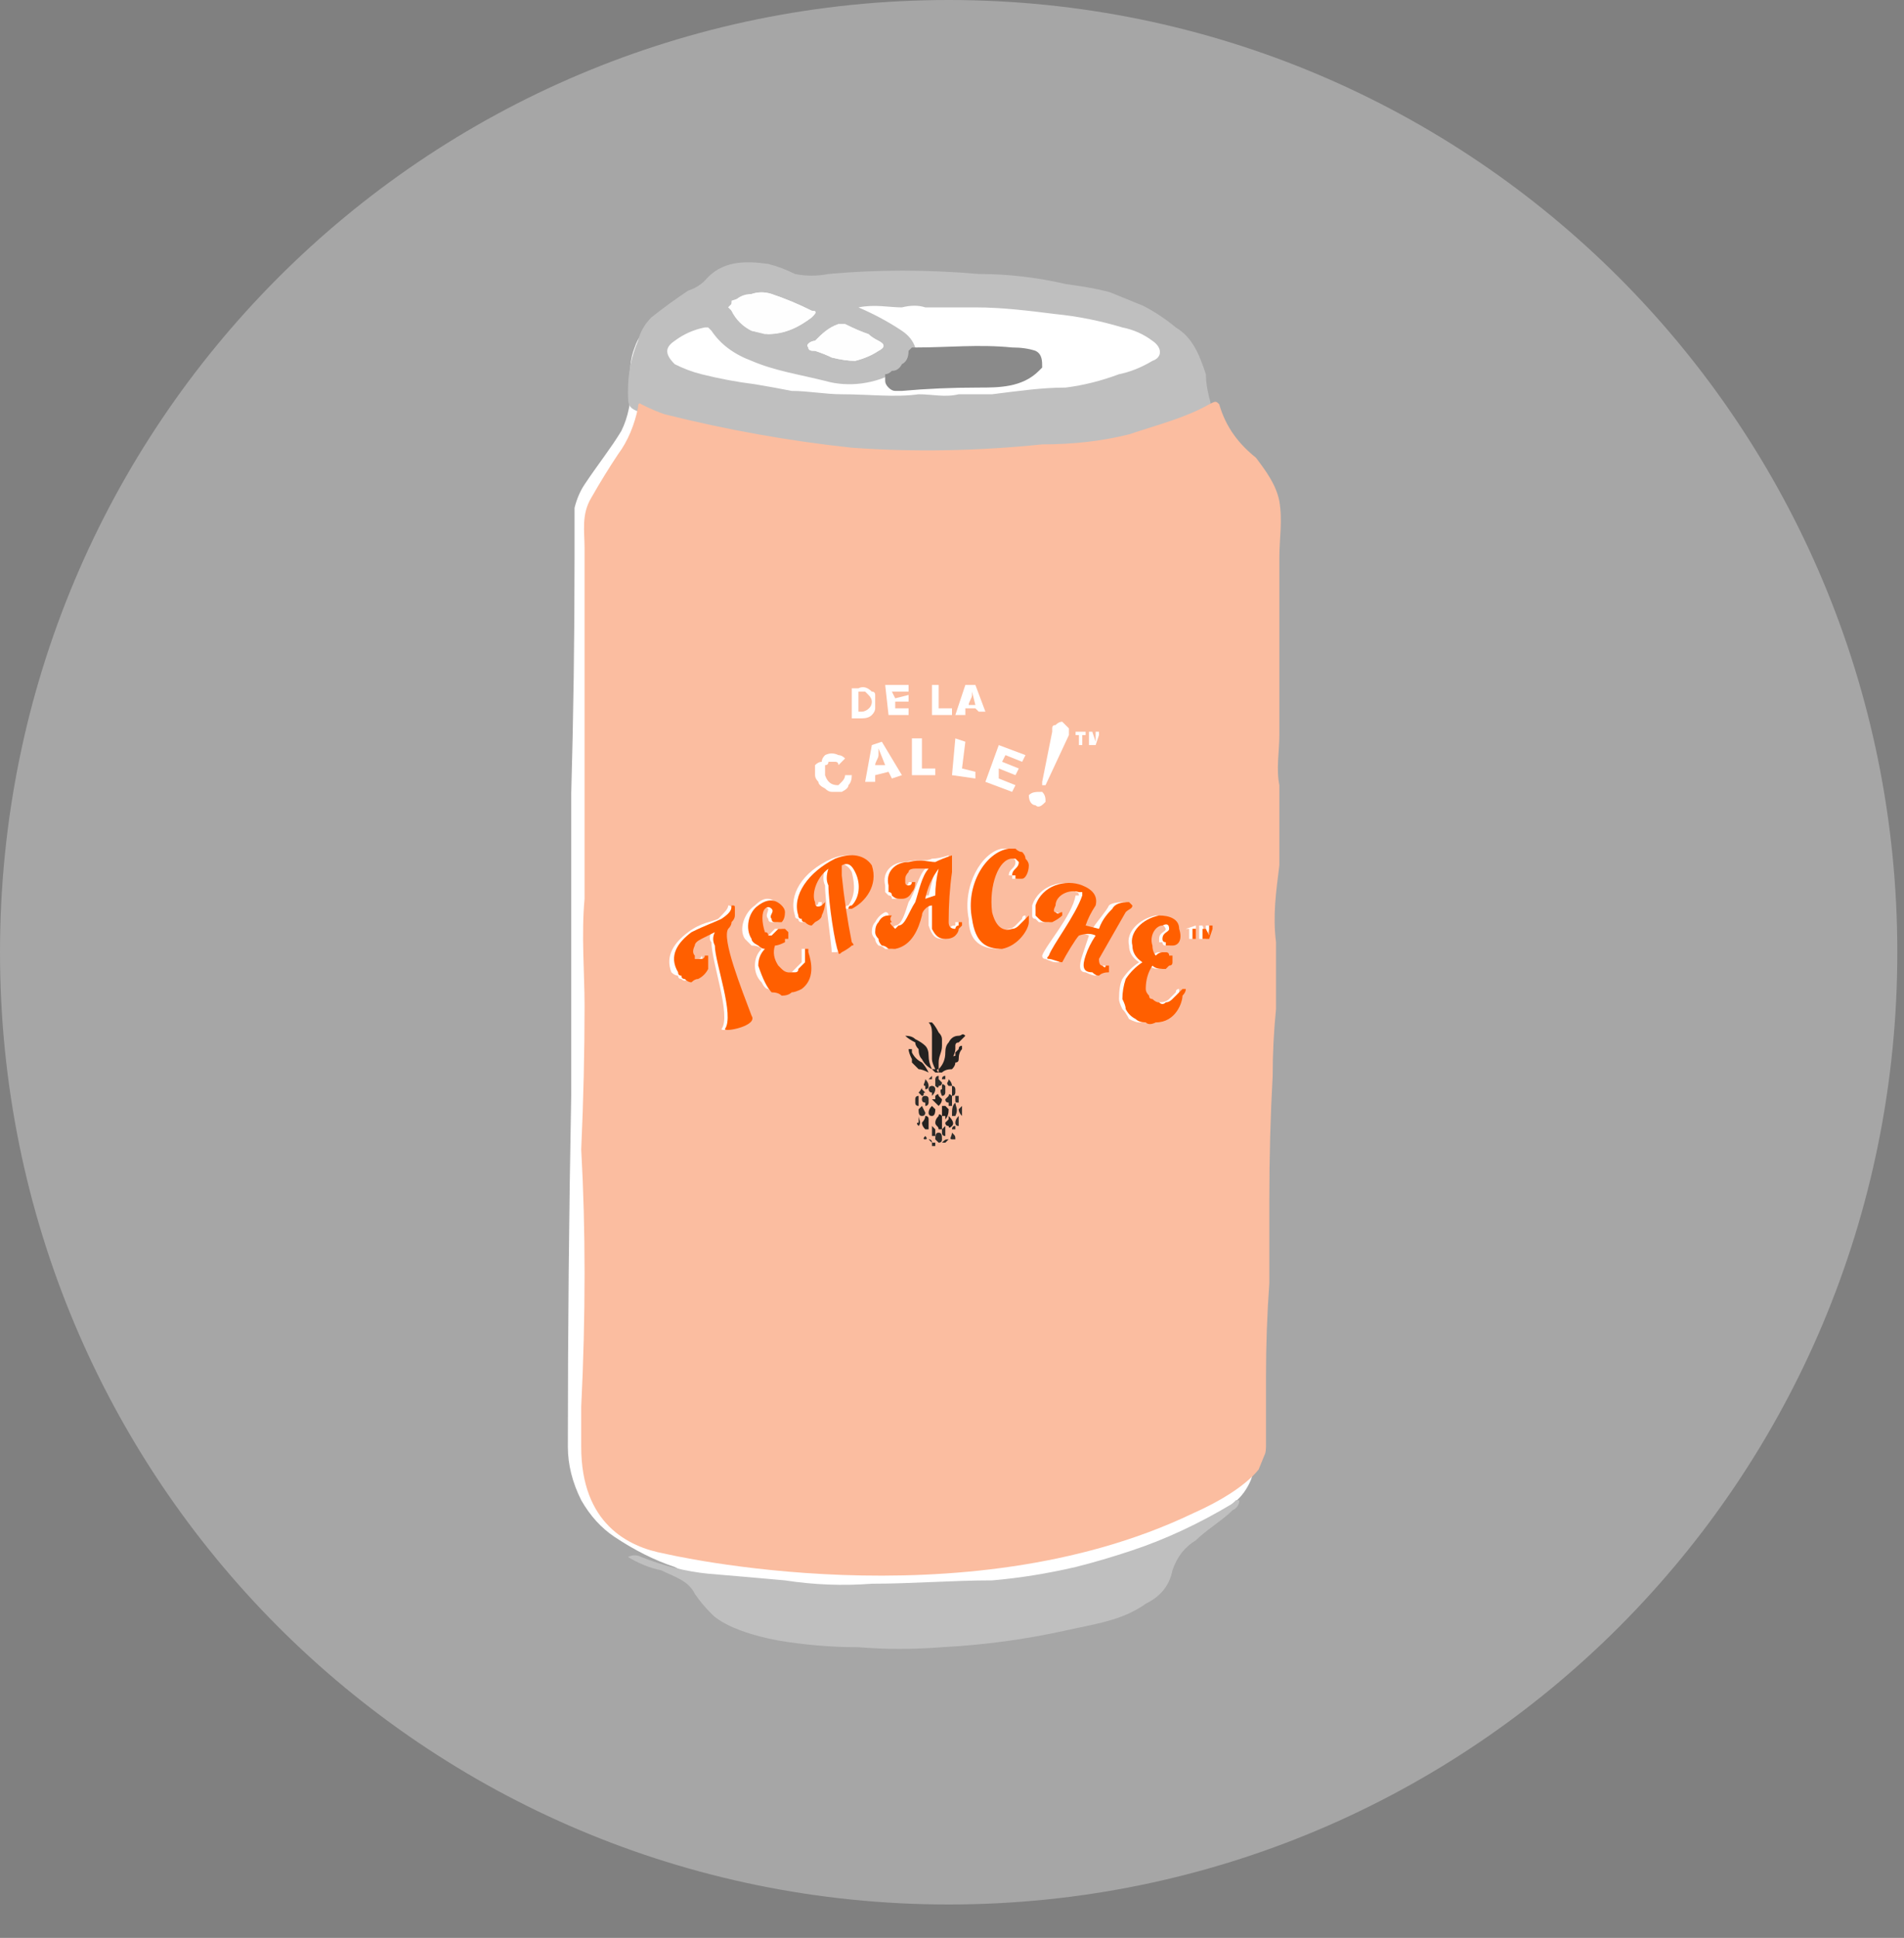 <svg version="1.2" xmlns="http://www.w3.org/2000/svg" viewBox="0 0 57 58" width="57" height="58">
	<rect x="0" y="0" width="57" height="58" fill="#808080" stroke="none"/>
	<title>Ellipse 11-svg</title>
	<defs>
		<clipPath clipPathUnits="userSpaceOnUse" id="cp1">
			<path d="m21.58 4l27.78 11.32l-15.58 38.23l-27.78-11.32z" />
		</clipPath>
	</defs>
	<style>
		.s0 { opacity: .3;fill: #ffffff } 
		.s1 { fill: #ffffff } 
		.s2 { mix-blend-mode: multiply;fill: #bfbfbf } 
		.s3 { fill: #fefefe } 
		.s4 { mix-blend-mode: multiply;fill: #8a8a8a } 
		.s5 { mix-blend-mode: multiply;fill: #fbbda0 } 
		.s6 { fill: #242220 } 
		.s7 { fill: #2e2c2a } 
		.s8 { mix-blend-mode: multiply;fill: #ff5f00 } 
	</style>
	<path id="Layer" class="s0" d="m28.4 57c-15.7 0-28.4-12.7-28.4-28.5c0-15.8 12.7-28.5 28.4-28.5c15.7 0 28.4 12.7 28.4 28.5c0 15.8-12.7 28.5-28.4 28.5z" />
	<g id="Clip-Path" clip-path="url(#cp1)">
		<g id="Layer">
			<path id="Layer" class="s1" d="m33.9 9.2q0.7 0.2 1.3 0.7c0.4 0.4 0.7 0.9 0.8 1.4c0.1 1 0.6 1.7 1.2 2.4q0.4 0.5 0.7 1c0.3 0.4 0.3 1 0.3 1.5q-0.1 2.6-0.1 5.2c-0.1 1.5 0 3.1-0.1 4.6c-0.1 1.5 0 2.9-0.1 4.3c-0.2 3.2-0.2 6.3-0.3 9.5q0 1.9-0.1 3.8q0.1 0.4-0.1 0.8q-0.2 0.4-0.5 0.6q-0.4 0.4-0.9 0.6c-0.4 0.3-0.7 0.7-0.9 1.2c-0.2 0.6-0.6 0.9-1.2 1.2q-1 0.4-2.1 0.6c-2.7 0.6-5.4 0.6-8.1 0.3q-0.9-0.1-1.7-0.4c-0.4-0.2-0.8-0.5-1-0.9c-0.1-0.3-0.4-0.5-0.8-0.7q-0.9-0.3-1.8-0.9q-0.6-0.4-1-1.1q-0.2-0.4-0.3-0.8q-0.1-0.4-0.1-0.8q0-5.2 0.1-10.5q0-4.5 0-9q0.1-3.5 0.1-7.1q0-0.7 0-1.5q0.1-0.4 0.3-0.7c0.4-0.6 0.8-1.1 1.1-1.6c0.2-0.4 0.3-0.9 0.3-1.4q-0.1-0.6 0.1-1.1c0.2-0.6 0.7-0.9 1.2-1.3q0.5-0.4 1.1-0.8c0.5-0.4 1.1-0.4 1.7-0.3c0.3 0.1 0.6 0.3 1 0.3q0.5 0.1 1.1 0q3.2-0.2 6.3 0.2q0.9 0.2 1.8 0.4q0.4 0.1 0.7 0.3z" />
			<g id="Layer">
				<path id="Layer" class="s2" d="m21.3 48.3q-0.3-0.3-0.5-0.6c-0.2-0.4-0.6-0.5-1-0.7q-0.5-0.1-1-0.4q0.2-0.1 0.4 0q1 0.4 2 0.5q1.2 0.1 2.3 0.2q1.3 0.2 2.6 0.1c1.2 0 2.4-0.1 3.6-0.1q1.2-0.1 2.5-0.4q0.8-0.2 1.7-0.5q1.5-0.5 3-1.4q0 0 0.1-0.1q0 0 0.1 0q0 0 0 0q0 0.2-0.2 0.3c-0.3 0.3-0.8 0.6-1.1 0.9q-0.5 0.3-0.7 0.9c-0.1 0.5-0.4 0.8-0.8 1c-0.7 0.5-1.5 0.6-2.4 0.8q-1.8 0.4-3.7 0.5q-1.3 0.1-2.5 0q-1.2 0-2.4-0.2c-1.6-0.3-2-0.8-2-0.8z" />
			</g>
			<g id="Layer">
				<path id="Layer" fill-rule="evenodd" class="s2" d="m33.9 9q0.7 0.3 1.3 0.8c0.5 0.3 0.7 0.8 0.9 1.4q0 0.3 0.1 0.7q0.1 0.3 0 0.6c0 0.1-0.2 0.1-0.4 0.2q-0.7 0.3-1.5 0.5q-1.1 0.3-2.3 0.4q-0.7 0-1.4 0c-0.7 0.1-1.4 0.1-2.1 0.1q-1.1 0-2.2-0.1c-0.6-0.1-1.2-0.1-1.8-0.2q-1.5-0.2-3-0.5q-1-0.1-2-0.4c-0.1-0.1-0.1-0.1-0.2-0.1c-0.5-0.2-0.5-0.2-0.5-0.7q0-0.8 0.3-1.5q0.1-0.4 0.4-0.7q0.5-0.4 1.1-0.8q0.3-0.1 0.5-0.3c0.5-0.6 1.2-0.6 1.9-0.5q0.4 0.1 0.8 0.3q0.5 0.1 1 0q2.2-0.2 4.5 0q1.3 0 2.6 0.3c0.7 0.1 1.4 0.2 2 0.5zm-8.2 0.2q0.7 0.3 1.3 0.7q0.3 0.2 0.4 0.5q0.1 0.4-0.5 0.7c-0.7 0.4-1.5 0.5-2.2 0.3c-0.8-0.2-1.5-0.3-2.2-0.6q-0.8-0.3-1.2-0.9q-0.1-0.1-0.1-0.1q-0.1 0-0.1 0q-0.5 0.1-0.9 0.4c-0.3 0.2-0.3 0.4 0 0.7q0.4 0.2 0.8 0.3q0.8 0.2 1.6 0.3q0.6 0.1 1.1 0.2c0.5 0 1 0.1 1.5 0.1c0.8 0 1.6 0.1 2.3 0c0.4 0 0.8 0.1 1.2 0q0.5 0 1 0c0.8-0.1 1.5-0.2 2.2-0.2q0.8-0.1 1.6-0.4q0.5-0.1 1-0.4c0.3-0.1 0.3-0.4 0-0.6q-0.4-0.3-0.9-0.4q-1-0.3-2-0.4c-0.8-0.1-1.6-0.2-2.4-0.2q-0.8 0-1.5 0q-0.3-0.1-0.7 0c-0.4 0-0.8-0.1-1.3 0zm-3.2 0.7l0.5 0.1c0.5 0 0.9-0.2 1.3-0.5c0.1-0.1 0.2-0.2 0-0.2q-0.6-0.3-1.2-0.5q-0.3-0.1-0.6 0q-0.3 0-0.5 0.2q-0.1 0-0.1 0.1q0 0 0 0q-0.1 0.1-0.1 0.1q0.1 0 0.1 0.1q0.2 0.4 0.6 0.6zm1.9 0.6q0.3 0.1 0.5 0.2q0.4 0.1 0.7 0.1q0.4-0.1 0.7-0.3c0.2-0.1 0.2-0.2 0-0.3q-0.2-0.1-0.3-0.2q-0.3-0.1-0.7-0.3q0 0-0.1 0q0 0-0.1 0c-0.3 0.1-0.5 0.3-0.7 0.5c-0.1 0-0.3 0.1-0.2 0.2c0 0.1 0.1 0.1 0.2 0.1z" />
			</g>
			<path id="Layer" class="s3" d="m22.5 9.9q-0.4-0.2-0.6-0.6q-0.1-0.1-0.1-0.1q0 0 0.1-0.1q0 0 0 0q0-0.1 0-0.1q0.3-0.1 0.6-0.2q0.3-0.1 0.6 0q0.6 0.2 1.2 0.5c0.2 0 0.1 0.1 0 0.2c-0.4 0.3-0.8 0.5-1.4 0.5z" />
			<path id="Layer" class="s3" d="m24.4 10.5c-0.1 0-0.2 0-0.2-0.1c-0.1-0.1 0.1-0.2 0.2-0.2c0.2-0.2 0.4-0.4 0.7-0.5q0.1 0 0.1 0q0.1 0 0.1 0q0.4 0.2 0.7 0.3q0.1 0.1 0.3 0.2c0.2 0.1 0.2 0.2 0 0.3q-0.3 0.2-0.7 0.3q-0.3 0-0.7-0.1q-0.2-0.1-0.5-0.2z" />
			<g id="Layer">
				<path id="Layer" class="s4" d="m31.1 11.1c-0.5 0.5-1.2 0.5-1.8 0.5q-1.2 0-2.3 0.1q-0.1 0-0.2 0q-0.1 0-0.2-0.1q-0.1-0.1-0.1-0.2q0-0.1 0-0.2q0.1 0 0.2-0.1q0.2 0 0.3-0.2q0.2-0.1 0.2-0.4q0 0 0.1-0.1q0 0 0.1 0c1 0 1.9-0.1 2.9 0q0.4 0 0.7 0.1c0.2 0.1 0.2 0.3 0.2 0.5z" />
			</g>
			<g id="Layer">
				<g id="Layer">
					<path id="Layer" class="s5" d="m17.4 43.3q0-0.6 0-1.2q0.1-2 0.1-4q0-1.9-0.1-3.7q0.1-2.2 0.1-4.3c0-1-0.1-2.1 0-3.2q0-1.5 0-3q0-1.4 0-2.8q0-2.4 0-4.7c0-0.5-0.1-1 0.2-1.5q0.4-0.7 0.8-1.3c0.3-0.4 0.5-0.9 0.6-1.4c0-0.2 0.1-0.1 0.1-0.1q0.4 0.2 0.7 0.3q2.8 0.7 5.6 1q2.8 0.2 5.7-0.1q1.4 0 2.6-0.3c0.9-0.3 1.7-0.5 2.4-0.9c0.2-0.1 0.2-0.1 0.3 0c0.2 0.7 0.6 1.2 1.1 1.6c0.3 0.4 0.6 0.8 0.7 1.3c0.1 0.6 0 1.1 0 1.7q0 1.3 0 2.7q0 1.3 0 2.6c0 0.5-0.1 1 0 1.5c0 0.8 0 1.6 0 2.4c-0.1 0.8-0.2 1.5-0.1 2.3q0 1 0 2q-0.1 1-0.1 2q-0.1 1.8-0.1 3.7q0 1.2 0 2.5q-0.1 1.4-0.1 2.8c0 0.7 0 1.4 0 2.1q0 0.2-0.1 0.5c0 0-0.3 0.7-2.1 1.5c-6.9 3.3-15.8 1.2-15.8 1.2c-1.1-0.2-2.5-0.9-2.5-3.2z" />
				</g>
			</g>
			<path id="Layer" fill-rule="evenodd" class="s1" d="m25.5 20.6h0.2q0.2-0.1 0.4 0.1q0.1 0 0.1 0.1q0 0.1 0 0.2q0 0.1 0 0.2q0 0.1-0.1 0.2q-0.1 0.1-0.3 0.1h-0.3zm0.2 0.1v0.6h0.1c0.1 0 0.3-0.1 0.3-0.3q0-0.1-0.1-0.2q0 0-0.1-0.1q-0.1 0-0.1 0z" />
			<path id="Layer" class="s1" d="m26.5 20.5h0.7v0.2h-0.5l0.1 0.2l0.4-0.1v0.2h-0.4v0.2h0.4v0.2h-0.6z" />
			<path id="Layer" class="s1" d="m27.9 20.5h0.2v0.7h0.4v0.2h-0.6z" />
			<path id="Layer" fill-rule="evenodd" class="s1" d="m29.2 20.5l0.3 0.8h-0.2l-0.1-0.1h-0.3v0.2h-0.3l0.3-0.9zm-0.1 0.2q0 0 0 0.1c0 0.1-0.1 0.2-0.1 0.3h0.2z" />
			<path id="Layer" class="s1" d="m30.8 23.8c0.1-0.1 0.2-0.1 0.4-0.1c0.1 0.1 0.1 0.2 0.1 0.3c-0.1 0.1-0.2 0.2-0.3 0.1c-0.1 0-0.2-0.1-0.2-0.3z" />
			<path id="Layer" class="s1" d="m32 22l-0.7 1.5q-0.1 0-0.1 0q0 0 0 0q0 0 0 0q0 0 0-0.1l0.3-1.5q0 0 0 0q0-0.1 0-0.1q0-0.1 0.1-0.1q0.1-0.1 0.2-0.1q0.1 0.1 0.2 0.2q0 0.1 0 0.2q0 0 0 0z" />
			<path id="Layer" class="s1" d="m25.5 23.2q0 0.2-0.1 0.3q0 0.1-0.2 0.2q-0.1 0-0.3 0q-0.1 0-0.2-0.1q-0.2-0.1-0.2-0.2q-0.1-0.1-0.1-0.2q0-0.1 0-0.3q0.1-0.1 0.2-0.1q0-0.1 0.1-0.2q0.2-0.1 0.4 0q0.1 0 0.2 0.1l-0.2 0.2q0-0.1-0.1-0.1q-0.1 0-0.2 0q0 0.1-0.1 0.1q0 0.1 0 0.1q0 0.1 0 0.1q0 0.1 0 0.1c0.1 0.3 0.3 0.3 0.4 0.3q0.1-0.1 0.1-0.1q0.1-0.1 0.1-0.2z" />
			<path id="Layer" fill-rule="evenodd" class="s1" d="m26.4 22.2l0.6 1l-0.3 0.1l-0.1-0.2l-0.4 0.1v0.2h-0.3l0.2-1.1zm-0.1 0.2q0 0.1 0 0.2c0 0.1-0.1 0.2-0.1 0.3h0.3z" />
			<path id="Layer" class="s1" d="m27.3 22.1h0.3v0.9h0.4v0.2h-0.7z" />
			<path id="Layer" class="s1" d="m28.6 22.1l0.3 0.1l-0.1 0.8l0.4 0.1v0.2l-0.7-0.1z" />
			<path id="Layer" class="s1" d="m29.9 22.3l0.8 0.3l-0.1 0.2l-0.5-0.2l-0.1 0.2l0.5 0.2l-0.1 0.2l-0.5-0.2v0.3l0.5 0.2l-0.1 0.2l-0.8-0.3z" />
			<path id="Layer" class="s1" d="m32.5 21.9v0.1h-0.1v0.3h-0.1v-0.3h-0.1v-0.1z" />
			<path id="Layer" class="s1" d="m32.8 21.9h0.1v0.3v0.1v-0.3q0 0 0 0q0 0 0 0l-0.1 0.3h-0.1v-0.3q0 0 0 0q0 0 0 0v0.3h-0.1v-0.4h0.1l0.1 0.3z" />
			<path id="Layer" class="s1" d="m23.8 29q0.1-0.1 0.2-0.2q0-0.1 0-0.3q0-0.1 0-0.1q0 0 0 0q0.1 0 0.1 0q0 0 0 0q0 0 0 0q0 0.1 0 0.1c0.1 0.3 0.2 0.8-0.3 1.1q-0.1 0.1-0.2 0.1q-0.2 0.1-0.3 0q-0.2 0-0.3-0.1q-0.1 0-0.2-0.2q-0.2-0.2-0.2-0.5q0-0.3 0.2-0.5q-0.1-0.1-0.3-0.1q-0.1-0.1-0.2-0.2c-0.2-0.3 0-0.8 0.3-1q0.4-0.4 0.7 0q0.1 0.1 0.1 0.2q0 0.2-0.1 0.3q-0.1 0-0.1 0q0 0-0.1 0q0 0 0 0q-0.1 0-0.1-0.1c-0.1-0.1 0-0.2 0-0.3q-0.1-0.1-0.2 0c-0.2 0.1-0.1 0.4 0 0.6q0 0.1 0.1 0.1q0.1 0.1 0.1 0.1q0.1-0.1 0.2-0.2q0 0 0 0q0.1 0 0.1 0q0.1 0 0.1 0q0 0 0 0.1q0.1 0 0.1 0q0 0.1 0 0.1q0 0.1-0.1 0.1q0 0.1 0 0.1q-0.2 0.1-0.3 0.1q-0.1 0.3 0.1 0.6q0 0.1 0.1 0.1q0.1 0.1 0.2 0.1q0.1 0 0.2 0q0 0 0.1-0.1z" />
			<path id="Layer" class="s1" d="m25.3 27.2q0-0.1 0.1-0.1c0.2-0.3 0.2-0.6 0.1-1c-0.1-0.2-0.3-0.3-0.4-0.2q0 0.1 0 0.3q0.1 1 0.3 2q0.1 0.1 0 0.1c-0.1 0.1-0.3 0.2-0.4 0.2q0 0-0.1 0c0-0.2-0.2-1.5-0.2-2q-0.1-0.2 0-0.5c-0.4 0.3-0.6 0.8-0.5 1q0.1 0.2 0.2 0.1q0.1 0 0.1-0.1q0.1 0 0.1 0q0 0.2-0.1 0.4q0 0.1-0.2 0.2q-0.1 0-0.2 0q0 0-0.1 0q-0.1 0-0.1-0.1q-0.1 0-0.1-0.1c-0.2-0.6 0.2-1.3 1.1-1.7c0.5-0.2 0.9-0.1 1.1 0.2c0.2 0.6-0.2 1.1-0.6 1.3q0 0 0 0q-0.1 0-0.1 0z" />
			<path id="Layer" fill-rule="evenodd" class="s1" d="m28.6 27.7q0-0.1 0-0.1q0 0 0 0q0 0 0.1 0q0 0 0 0q0 0.1 0 0.1q0 0-0.1 0.1q0 0.1-0.1 0.2q-0.1 0.1-0.3 0.1c-0.2 0-0.3-0.1-0.4-0.4q0-0.3 0-0.6q-0.1 0-0.2 0.1q-0.1 0-0.1 0.2c-0.2 0.4-0.3 0.9-0.8 1q-0.1 0-0.2 0q-0.1-0.1-0.2-0.1q-0.1-0.1-0.1-0.2q-0.1-0.1-0.1-0.2q0-0.2 0.1-0.3q0.1-0.2 0.3-0.3q0 0 0 0q0.1 0 0.1 0.1q0 0 0 0q0 0 0 0c0 0-0.1 0.1-0.1 0.2q0 0 0.1 0.1q0 0 0 0q0 0 0.1 0q0 0.1 0.1 0c0.2 0 0.3-0.4 0.4-0.7c0.2-0.3 0.3-0.8 0.5-1q-0.2 0-0.4 0q-0.2 0-0.3 0.1q0 0.1 0 0.2q0 0.1 0 0.1q0 0 0 0q0 0.1 0.1 0.1q0 0 0 0c0.1 0 0.1-0.1 0.1-0.1q0 0 0 0q0 0 0.1 0q0 0 0 0q0 0 0 0q0 0.2-0.1 0.3q-0.1 0.1-0.3 0.2q-0.1 0-0.2 0q0-0.1-0.1-0.1q-0.1-0.1-0.1-0.1q0-0.1 0-0.2c-0.1-0.4 0.2-0.7 0.6-0.7c0.4-0.1 0.6 0 0.8-0.1q0.2 0 0.5-0.1q0 0 0 0q0 0 0 0q0 0 0 0q0 0.1 0 0.1c0 0 0 0.1-0.1 0.4q0 0.7 0 1.5q0 0.2 0.1 0.2c0.1-0.1 0.1-0.1 0.2-0.1zm-0.8-0.9q0.1-0.4 0.2-0.8q-0.3 0.4-0.4 0.8z" />
			<path id="Layer" class="s1" d="m30.7 25.9c0 0.2-0.1 0.4-0.3 0.4q0 0 0 0q-0.1 0-0.1 0q0 0 0-0.1q-0.1 0-0.1 0c0-0.2 0.2-0.2 0.2-0.4q0-0.1-0.1-0.1q0 0 0 0q0 0-0.1 0q0-0.1 0 0c-0.4 0-0.7 0.8-0.6 1.6c0 0.4 0.3 0.6 0.6 0.5q0.1 0 0.2-0.1q0.1-0.1 0.2-0.2q0-0.1 0.1-0.1q0 0 0 0q0 0 0 0q0 0 0 0q0 0 0 0q0 0.1 0 0.2c0 0.2-0.3 0.7-0.8 0.8c-0.5 0-0.9-0.2-0.9-0.9c-0.2-1 0.4-2 1-2.1q0.2 0 0.3 0q0.1 0 0.2 0.1q0 0.1 0.1 0.2q0.1 0.1 0.1 0.2z" />
			<path id="Layer" class="s1" d="m32.9 28.9q0 0.1 0.1 0c0.1 0 0.1 0 0.1 0q0 0 0 0q0 0 0 0.1q0 0-0.1 0.1q-0.1 0-0.2 0.1q-0.1 0-0.3-0.1c-0.2 0-0.2-0.2-0.1-0.5q0.1-0.3 0.2-0.6q-0.2-0.1-0.4 0c-0.1 0.1-0.4 0.6-0.5 0.8q0 0-0.1 0c-0.1 0-0.3-0.1-0.3-0.1q-0.1 0-0.1-0.1c0.1-0.3 0.9-1.2 1-1.8q0.1 0 0.1 0q0-0.1-0.1-0.1q0 0 0 0q0-0.1-0.1-0.1c-0.2 0-0.6 0.2-0.7 0.5q0 0.2 0.1 0.2c0.1 0 0.1 0 0.1 0q0.1 0 0.1 0.1q-0.1 0.1-0.3 0.2q-0.1 0-0.3 0q0 0-0.1-0.1q-0.1 0-0.1-0.1q0-0.1 0-0.2q0 0 0-0.1c0.2-0.6 0.9-0.8 1.4-0.6q0.5 0.1 0.3 0.6q-0.1 0.3-0.3 0.6l0.4 0.1c0.2-0.3 0.4-0.5 0.5-0.7c0.1-0.1 0.4-0.1 0.5-0.1q0.1 0.1 0.1 0.1c0 0.1-0.1 0.1-0.2 0.2q-0.5 0.7-0.8 1.4q0 0.2 0.1 0.2z" />
			<path id="Layer" class="s1" d="m34.7 30q0.2 0 0.3-0.1q0.1-0.1 0.2-0.2q0-0.1 0.1-0.1q0 0 0 0q0 0 0 0q0 0 0 0q0 0 0 0q0 0.1 0 0.2c0 0.2-0.2 0.7-0.8 0.8q-0.2 0-0.4 0q-0.1 0-0.3-0.1q-0.1-0.2-0.2-0.3q-0.1-0.2-0.1-0.3q0-0.4 0.1-0.6q0.2-0.3 0.5-0.5q-0.3-0.2-0.3-0.5c-0.1-0.4 0.3-0.8 0.8-0.9c0.3 0 0.6 0.1 0.6 0.4c0 0.3-0.1 0.5-0.2 0.5q-0.1 0-0.1 0q-0.1 0-0.1-0.1q0 0-0.1 0q0-0.1 0-0.1c0-0.2 0.2-0.2 0.2-0.3q-0.1-0.2-0.2-0.1c-0.2 0-0.4 0.3-0.3 0.6c0 0.2 0.1 0.3 0.1 0.3q0.1-0.1 0.2-0.1q0.1 0 0.1 0q0.1 0 0.1 0q0 0.1 0.1 0.1q0 0 0 0.1q0 0 0 0.1q0 0.1-0.1 0.1q0 0-0.1 0.1q0 0-0.1 0q-0.2 0-0.3-0.1q-0.2 0.3-0.2 0.7q0 0.1 0 0.2q0.1 0.1 0.2 0.1q0 0.1 0.1 0.1q0.1 0 0.2 0z" />
			<path id="Layer" class="s1" d="m21.9 27.4q0 0.1-0.1 0.2q-0.1 0.1-0.2 0.2c-0.1 0.3 0.5 1.8 0.8 2.6c0.1 0.3-0.8 0.5-0.8 0.4c0.3-0.4-0.3-2-0.3-2.6q-0.1-0.1 0-0.3q-0.2 0.1-0.4 0.2q-0.2 0.1-0.3 0.2q0 0.2 0 0.3q0.1 0 0.1 0.1q0 0 0 0q0.1 0 0.1 0q0.1 0 0.1 0c0.1 0 0.1-0.1 0.1-0.1q0 0 0 0q0 0 0 0q0 0 0 0q0 0 0 0q0.1 0.2 0 0.4q0 0.2-0.2 0.3q-0.1 0-0.2 0q-0.1 0.1-0.2 0q-0.1 0-0.1-0.1q-0.1 0-0.2-0.1c-0.2-0.5 0.1-0.9 0.5-1.2c0.4-0.3 0.7-0.3 0.9-0.4c0.2-0.2 0.3-0.3 0.3-0.4q0.1 0 0.1 0.1q0 0.1 0 0.2z" />
			<path id="Layer" class="s1" d="m35.8 27.7v0.1h-0.1v0.3h-0.1v-0.3h-0.1z" />
			<path id="Layer" class="s1" d="m36.1 27.7h0.1v0.4v-0.2q0-0.1 0-0.1l-0.1 0.3h-0.1l-0.1-0.3q0 0 0 0l0.1 0.1v0.2h-0.1v-0.4h0.1l0.1 0.3z" />
			<path id="Layer" class="s6" d="m27.8 30.6q0 0 0.1 0q0 0 0 0q0.1 0.1 0.2 0.3q0.1 0.1 0.1 0.2q0 0.1 0 0.2c0 0.2-0.1 0.3-0.1 0.5q0 0.1 0 0.2q-0.1 0 0 0.1q0 0 0-0.1q0.2-0.2 0.2-0.5q0-0.2 0.1-0.3q0.1-0.2 0.3-0.2c0.1 0 0.1-0.1 0.2 0q-0.1 0.1-0.2 0.2q-0.1 0-0.1 0.1q0 0 0 0.1q0 0.1-0.1 0.3q0 0 0 0c0 0 0-0.1 0.1-0.1q0-0.1 0-0.1q0.1-0.1 0.1-0.1q0-0.1 0.1-0.1c0 0 0 0.1 0 0.1q-0.1 0.1-0.1 0.3q0 0.1-0.1 0.1q0 0.1-0.1 0.2q-0.2 0-0.3 0.1q-0.1 0-0.2 0q0 0-0.1-0.1q-0.2-0.1-0.3-0.3q-0.1-0.1-0.1-0.3q-0.1-0.1-0.1-0.2q-0.2-0.1-0.3-0.2q0.2 0 0.3 0.1q0.2 0.1 0.3 0.2q0.1 0.1 0.1 0.3q0 0.2 0.1 0.4q0 0 0.1 0q0 0 0 0q-0.1-0.2-0.1-0.3q0-0.2 0-0.4q0-0.2 0-0.4q0-0.2-0.1-0.3z" />
			<path id="Layer" class="s6" d="m27.2 31.4q0.1 0 0.1 0q0 0.1 0 0.1q0.1 0.2 0.3 0.3q0.1 0.1 0.2 0.3q-0.2-0.1-0.3-0.1q-0.1-0.1-0.2-0.2q0 0 0-0.1q-0.1-0.2-0.1-0.3z" />
			<path id="Layer" class="s6" d="m28.2 33.6q0 0.1 0 0.2q-0.1 0-0.1 0c0-0.1-0.1-0.1-0.1-0.2q0 0 0 0q0 0 0 0q0-0.1 0.1-0.2q0-0.1 0.1 0q0 0.1 0 0.2z" />
			<path id="Layer" class="s6" d="m28.2 32.9q0 0.1-0.1 0.2q0 0.1 0 0q-0.1-0.1-0.1-0.1q-0.1-0.1-0.1-0.1q0 0 0.1 0q0-0.1 0-0.1q0.1-0.1 0.1 0c0 0 0.1 0.1 0.1 0.1z" />
			<path id="Layer" class="s6" d="m28.3 33q0 0 0 0.1q0 0 0 0q0.1 0.1 0.1 0.1q0 0.2-0.1 0.3q0 0 0-0.1q-0.1 0-0.1 0q0-0.1 0-0.2q0 0 0-0.1q0 0 0.1 0q0-0.1 0-0.1z" />
			<path id="Layer" class="s6" d="m28 33.2q0 0.2-0.1 0.2q0 0.1 0 0q-0.1 0-0.1-0.1q0-0.1 0.1-0.2q0-0.1 0 0q0.1 0.1 0.1 0.1z" />
			<path id="Layer" class="s6" d="m27.6 33.6q0.1-0.1 0.1-0.2q0.1 0 0.1 0.1q0 0 0 0.1q0 0.1 0 0.2q0 0-0.1 0q-0.1-0.1-0.1-0.2z" />
			<path id="Layer" class="s6" d="m28.4 33.4q0.2 0.2 0.1 0.3q-0.1 0.1-0.1 0q-0.1 0-0.1-0.1q0 0 0.1-0.1q0 0 0-0.1z" />
			<path id="Layer" class="s7" d="m28.2 32.4q0 0.1-0.1 0.1q0 0.1-0.1 0q0 0 0-0.1q0 0 0-0.1c0 0 0-0.1 0.1-0.1c0 0 0 0.1 0 0.1z" />
			<path id="Layer" class="s7" d="m27.8 32.9q0 0.1 0 0.1c0 0 0 0.1-0.1 0.1c0 0 0 0 0-0.1q-0.1 0-0.1-0.1q0-0.1 0.1-0.1q0 0 0 0q0.1 0 0.1 0.1z" />
			<path id="Layer" class="s7" d="m28.5 32.9q0 0.1 0 0.2q-0.1 0-0.1 0q0-0.1 0-0.1q-0.1 0-0.1-0.1q0 0 0.1-0.1q0 0 0 0q0-0.1 0.1 0q0 0 0 0.1z" />
			<path id="Layer" class="s7" d="m28.3 32.6q0 0 0 0.1c0 0 0 0.1-0.1 0.1c0 0-0.1-0.2 0-0.2q0-0.1 0-0.1q0-0.1 0.1 0q0 0 0 0.1z" />
			<path id="Layer" class="s7" d="m28 32.6q0 0.1-0.1 0.2q0 0 0-0.1c-0.1 0-0.1-0.1-0.1-0.1c0-0.1 0.1-0.1 0.1-0.1c0 0 0.1 0 0.1 0.1c0 0 0 0 0 0z" />
			<path id="Layer" class="s7" d="m27.7 33.3q0 0 0 0q0 0.1-0.1 0.1q0 0 0 0c-0.1 0-0.1-0.1-0.1-0.2q0 0 0.1-0.1q0 0 0 0q0 0 0 0q0 0 0 0z" />
			<path id="Layer" class="s7" d="m28.6 33c0 0.1 0.1 0.2 0 0.4q0 0 0 0q0 0-0.1 0c0-0.2 0-0.3 0.1-0.4z" />
			<path id="Layer" class="s7" d="m28.3 33.7q0 0.1 0 0.2q0 0 0 0.1q0 0 0 0q0 0 0 0q-0.1 0-0.1-0.1q0 0 0-0.1q0 0 0.1-0.1z" />
			<path id="Layer" class="s7" d="m28 33.9q0 0.1 0 0.1q-0.1 0-0.1 0q0 0 0-0.1q0-0.1 0-0.1q0-0.1 0-0.1q0 0 0 0q0 0 0 0q0.1 0.1 0.1 0.1q0 0 0 0.1z" />
			<path id="Layer" class="s7" d="m28 34.1c0-0.1 0-0.2 0.1-0.2c0.1 0 0.1 0.1 0.1 0.2q0 0 0 0q0 0.1-0.1 0.1c0 0-0.1-0.1-0.1-0.1z" />
			<path id="Layer" class="s7" d="m28.7 33.4q0 0 0 0.1q0 0.1 0 0.2q0 0.1 0 0q-0.1 0-0.1-0.1q0 0 0 0q0-0.1 0.1-0.2z" />
			<path id="Layer" class="s7" d="m27.5 33.4c0 0.1 0.1 0.2 0 0.3q0 0 0 0.1q0 0 0-0.1q-0.1-0.1 0-0.1q0-0.1 0-0.2z" />
			<path id="Layer" class="s7" d="m27.5 32.8q0 0 0 0.1q0 0.1 0 0.1q0 0.1 0 0.1q-0.1 0-0.1-0.1q0 0 0-0.1q0-0.1 0.1-0.1z" />
			<path id="Layer" class="s7" d="m27.7 32.7c-0.1 0 0 0.1-0.1 0.1c0 0-0.1-0.1-0.1-0.1c0.1-0.1 0.1-0.2 0.1-0.1c0 0 0 0 0.1 0.1z" />
			<path id="Layer" class="s7" d="m27.7 32.3q0.1 0.1 0.1 0.2q0 0.1-0.1 0.1q0 0 0-0.1c-0.1 0 0-0.1 0-0.2z" />
			<path id="Layer" class="s7" d="m28.7 32.9c0 0 0 0.1 0 0.1c-0.1 0-0.1 0-0.1-0.1q0 0 0-0.1q0 0 0.1 0q0-0.1 0 0q0 0 0 0.1z" />
			<path id="Layer" class="s7" d="m28.4 32.3q0.1 0.1 0.1 0.2q-0.1 0-0.1 0q0 0 0 0c-0.1-0.1 0-0.1 0-0.2z" />
			<path id="Layer" class="s7" d="m28.6 32.6q0 0 0 0.1c0 0 0 0.1-0.1 0.1c0 0 0-0.1 0-0.2q0 0 0 0c0 0 0-0.1 0-0.1c0.1 0 0.1 0.1 0.1 0.1z" />
			<path id="Layer" class="s7" d="m27.7 34c0 0 0.1 0.1 0 0.1q0 0.1 0 0.1q0 0 0-0.1q-0.1 0 0-0.1q0 0 0 0z" />
			<path id="Layer" class="s7" d="m28.8 33.1q0 0.1 0 0.1q0 0.1 0 0.2q-0.1-0.1-0.1-0.2q0 0 0.1-0.1z" />
			<path id="Layer" class="s7" d="m27.4 33.4q0 0 0-0.1q0-0.1 0-0.2q0 0.1 0 0.2q0 0.1 0 0.1z" />
			<path id="Layer" class="s7" d="m28.5 33.9c0.1 0.1 0.1 0.1 0.1 0.2q0 0-0.1 0q0 0 0 0c-0.1 0 0-0.1 0-0.2z" />
			<path id="Layer" class="s7" d="m27.8 34.1q0.1 0 0.1 0.1q0.1 0 0.1 0q0 0 0 0.1q0 0-0.1 0q0-0.1 0-0.1q-0.1-0.1-0.1-0.1z" />
			<path id="Layer" class="s7" d="m28.4 34.1q0 0-0.1 0.1q0 0 0 0q0 0 0 0q-0.1 0-0.1 0q0 0 0 0c0.1-0.1 0.1-0.1 0.2-0.1z" />
			<path id="Layer" class="s7" d="m28.6 33.7q0 0 0 0.1q0 0 0 0q0 0 0 0q-0.1 0-0.1 0q0-0.1 0.1-0.1z" />
			<path id="Layer" class="s7" d="m27.6 33.9c0 0 0-0.1 0-0.1q0 0 0 0q0 0 0 0q0 0 0 0q0 0 0 0q0 0 0 0q0 0.1 0 0.1z" />
			<path id="Layer" class="s7" d="m27.9 32.2q0 0 0 0.1q0 0 0 0q0 0 0 0q0 0 0 0q0 0 0 0q0 0-0.1 0q0 0 0 0q0.1-0.1 0.1-0.1z" />
			<path id="Layer" class="s7" d="m28.3 32.2q0 0.1 0 0.1q0 0 0 0q-0.1 0-0.1 0q0-0.1 0.1-0.1z" />
			<g id="Layer">
				<g id="Layer">
					<path id="Layer" class="s8" d="m23.9 29q0.1-0.1 0.2-0.2q0-0.1 0-0.3q0-0.1 0-0.1q0.1 0 0.1 0q0 0 0 0q0 0 0 0q0 0 0 0q0 0.1 0 0.1c0.1 0.3 0.2 0.8-0.2 1.1q-0.2 0.1-0.3 0.1q-0.1 0.1-0.3 0.1q-0.1-0.1-0.3-0.1q-0.1-0.1-0.2-0.3q-0.1-0.2-0.2-0.5q0-0.3 0.2-0.5q-0.1 0-0.2-0.1q-0.2-0.1-0.2-0.2c-0.2-0.3-0.1-0.8 0.2-1q0.4-0.3 0.7 0q0.1 0.1 0.1 0.2q0 0.2-0.1 0.3q-0.1 0-0.1 0q0 0-0.1 0q0 0 0 0q-0.1 0-0.1-0.1c-0.1-0.1 0.1-0.2 0-0.3q-0.1-0.1-0.2 0c-0.1 0.1-0.1 0.4 0 0.7q0.1 0 0.1 0.1q0.1 0 0.1 0q0.1-0.1 0.2-0.2q0 0 0 0q0.1 0 0.1 0q0.1 0 0.1 0q0 0 0.1 0.1q0 0 0 0.1q0 0 0 0.1q0 0-0.1 0q0 0.1 0 0.1q-0.2 0.1-0.3 0.1q-0.1 0.3 0.1 0.6q0.1 0.1 0.1 0.1q0.1 0.1 0.2 0.1q0.1 0 0.2 0q0.1 0 0.1-0.1z" />
				</g>
				<g id="Layer">
					<path id="Layer" class="s8" d="m25.4 27.2q0-0.1 0.1-0.1c0.2-0.2 0.3-0.6 0.1-1c-0.1-0.2-0.2-0.3-0.4-0.2q0 0.1 0 0.3q0.1 1 0.3 2q0.1 0.1 0 0.1c-0.1 0.1-0.3 0.2-0.3 0.2q-0.1 0.1-0.1 0c-0.1-0.2-0.3-1.5-0.3-2q-0.1-0.2 0-0.5c-0.4 0.3-0.5 0.8-0.4 1q0 0.2 0.2 0.1q0 0 0.1-0.1q0 0 0 0q0 0.2-0.1 0.4q0 0.1-0.2 0.2q-0.1 0.1-0.1 0.1q-0.1 0-0.2-0.1q-0.1 0-0.1-0.1q-0.1 0-0.1-0.1c-0.2-0.6 0.3-1.3 1.1-1.7c0.5-0.2 0.9-0.1 1.1 0.2c0.2 0.6-0.2 1.1-0.6 1.3q0 0 0 0q0 0-0.1 0z" />
				</g>
				<g id="Layer">
					<path id="Layer" fill-rule="evenodd" class="s8" d="m28.7 27.7q0-0.1 0-0.1q0 0 0 0q0.1 0 0.1 0q0 0 0 0.1q0 0 0 0q0 0-0.1 0.1q0 0.1-0.1 0.2q-0.1 0.1-0.3 0.1c-0.2 0-0.3-0.1-0.4-0.3q0-0.4 0-0.7q-0.1 0-0.2 0.1q-0.1 0.1-0.1 0.2c-0.1 0.4-0.3 0.9-0.8 1q-0.1 0-0.2 0q-0.1-0.1-0.2-0.1q-0.1-0.1-0.1-0.2q-0.1-0.1-0.1-0.2q0-0.2 0.1-0.3q0.1-0.2 0.3-0.2q0 0 0.1 0q0 0 0 0q0 0 0 0q0 0 0 0c0 0-0.1 0.1 0 0.2q-0.1 0 0 0.1q0 0 0 0q0.1 0.1 0.1 0.1q0 0 0.1-0.1c0.2 0 0.3-0.4 0.5-0.7c0.1-0.3 0.2-0.8 0.4-1q-0.2 0-0.4 0q-0.2 0-0.2 0.1q-0.1 0.1-0.1 0.2q0 0.1 0 0.1q0 0 0 0q0 0.1 0.1 0.1q0 0 0 0c0.1 0 0.1-0.1 0.1-0.1q0 0 0.1 0q0 0 0 0q0 0 0 0q0 0 0 0q0 0.2-0.1 0.3q-0.1 0.2-0.3 0.2q-0.1 0-0.1 0q-0.1 0-0.2-0.1q0-0.1-0.1-0.1q0-0.1 0-0.2c-0.1-0.4 0.2-0.7 0.6-0.7c0.4-0.1 0.6 0 0.8 0q0.2-0.1 0.5-0.2q0 0 0 0q0 0 0 0q0 0 0 0.1q0 0 0 0c0 0 0 0.1 0 0.4q-0.1 0.7-0.1 1.5q0 0.2 0.2 0.2c0 0 0-0.1 0.1-0.1zm-0.7-0.9q0-0.4 0.1-0.8q-0.3 0.4-0.4 0.9z" />
				</g>
				<g id="Layer">
					<path id="Layer" class="s8" d="m30.8 25.9c0 0.2-0.1 0.4-0.2 0.4q-0.1 0-0.1 0q-0.1 0-0.1 0q0 0 0-0.1q-0.1 0-0.1 0c0-0.2 0.2-0.2 0.2-0.4q0 0-0.1-0.1q0 0 0 0q0 0-0.1 0q0 0 0 0c-0.4 0-0.7 0.8-0.6 1.6c0.1 0.4 0.3 0.6 0.6 0.5q0.1 0 0.2-0.1q0.1-0.1 0.2-0.2q0.1-0.1 0.1-0.1q0 0 0 0q0 0 0 0q0 0 0 0q0 0 0 0q0 0.1 0 0.2c0 0.2-0.3 0.7-0.8 0.8c-0.5 0-0.8-0.2-0.9-0.9c-0.2-1 0.4-2 1.1-2.1q0.1 0 0.2 0q0.1 0.1 0.2 0.1q0.1 0.1 0.1 0.2q0.1 0.1 0.1 0.2z" />
				</g>
				<g id="Layer">
					<path id="Layer" class="s8" d="m33 28.9q0.1 0.1 0.1 0c0.1 0 0.1 0 0.1 0q0 0 0 0q0 0 0 0.1q0 0 0 0.1q-0.2 0-0.3 0.1q-0.1 0-0.2-0.1c-0.3 0-0.3-0.2-0.2-0.5q0.1-0.3 0.3-0.6q-0.2-0.1-0.5 0c-0.1 0.1-0.4 0.6-0.5 0.8q0 0.1 0 0c-0.1 0-0.3-0.1-0.4-0.1q-0.1 0 0-0.1c0.1-0.3 0.8-1.2 1-1.8q0 0 0 0q0 0 0-0.1q-0.1 0-0.1 0q0 0 0 0c-0.3-0.1-0.7 0.1-0.7 0.4q-0.1 0.2 0 0.2c0.1 0.1 0.1 0 0.2 0q0 0.1 0 0.1q-0.1 0.1-0.3 0.2q-0.1 0-0.2 0q-0.1 0-0.2-0.1q0 0-0.1-0.1q0-0.1 0-0.2q0 0 0-0.1c0.2-0.6 0.9-0.8 1.4-0.6q0.5 0.2 0.4 0.6q-0.2 0.3-0.3 0.6l0.4 0.1c0.1-0.3 0.3-0.5 0.4-0.6c0.1-0.2 0.4-0.2 0.5-0.2q0.1 0.1 0.1 0.1c0 0.1-0.1 0.1-0.2 0.2q-0.4 0.7-0.8 1.4q0 0.2 0.1 0.2z" />
				</g>
				<g id="Layer">
					<path id="Layer" class="s8" d="m34.9 30q0.1 0 0.2-0.1q0.1-0.1 0.2-0.2q0.1-0.1 0.1-0.1q0 0 0 0q0 0 0 0q0 0 0 0q0.1 0 0.1 0q0 0.1-0.1 0.2c0 0.2-0.2 0.8-0.8 0.8q-0.2 0.1-0.3 0q-0.2 0-0.3-0.1q-0.2-0.1-0.3-0.3q0-0.1-0.1-0.3q0-0.3 0.1-0.6q0.2-0.3 0.5-0.5q-0.3-0.2-0.3-0.5c-0.1-0.4 0.3-0.8 0.8-0.9c0.3 0 0.6 0.1 0.6 0.4c0.1 0.3 0 0.5-0.2 0.5q-0.1 0-0.1 0q-0.1 0-0.1 0q0-0.1 0-0.1q-0.1 0-0.1-0.1c0-0.2 0.2-0.2 0.2-0.3q0-0.2-0.2-0.1c-0.2 0-0.4 0.3-0.3 0.6c0 0.2 0.1 0.3 0.1 0.3q0.1-0.1 0.2-0.1q0.1 0 0.1 0q0.1 0 0.1 0.1q0 0 0.1 0q0 0.1 0 0.1q0 0.1 0 0.1q0 0.1-0.1 0.1q0 0-0.1 0.1q0 0-0.1 0q-0.2 0-0.3-0.1q-0.2 0.3-0.2 0.7q0 0.1 0.1 0.2q0 0.1 0.1 0.1q0.1 0.1 0.2 0.1q0.1 0.1 0.2 0z" />
				</g>
				<g id="Layer">
					<path id="Layer" class="s8" d="m22 27.4q0 0.1-0.1 0.2q0 0.1-0.1 0.2c-0.2 0.3 0.4 1.8 0.7 2.6c0.2 0.3-0.8 0.5-0.8 0.4c0.3-0.4-0.3-2-0.3-2.5q-0.1-0.2 0-0.4q-0.2 0.1-0.4 0.2q-0.2 0.1-0.2 0.2q-0.1 0.2 0 0.3q0 0.1 0 0.1q0 0 0.1 0q0 0 0 0q0.1 0 0.1 0c0.1 0 0.1-0.1 0.1-0.1q0 0 0 0q0 0 0 0q0 0 0.1 0q0 0 0 0q0 0.2 0 0.4q-0.1 0.2-0.3 0.3q-0.1 0-0.2 0.1q-0.1 0-0.2-0.1q-0.1 0-0.1-0.1q-0.1 0-0.1-0.1c-0.3-0.5 0-0.9 0.4-1.2c0.4-0.2 0.7-0.3 0.9-0.4c0.3-0.2 0.3-0.3 0.3-0.4c0.1 0 0.1 0 0.1 0.1q0 0.1 0 0.2z" />
				</g>
				<g id="Layer">
					<path id="Layer" class="s8" d="m35.9 27.8h-0.1v0.3h-0.1v-0.3h-0.1z" />
				</g>
				<g id="Layer">
					<path id="Layer" class="s8" d="m36.2 27.7h0.1v0.4v-0.2q0 0 0-0.1l-0.1 0.3h-0.1v-0.3q0 0 0 0v0.1v0.2h-0.1v-0.3h0.1l0.1 0.2z" />
				</g>
			</g>
		</g>
	</g>
</svg>